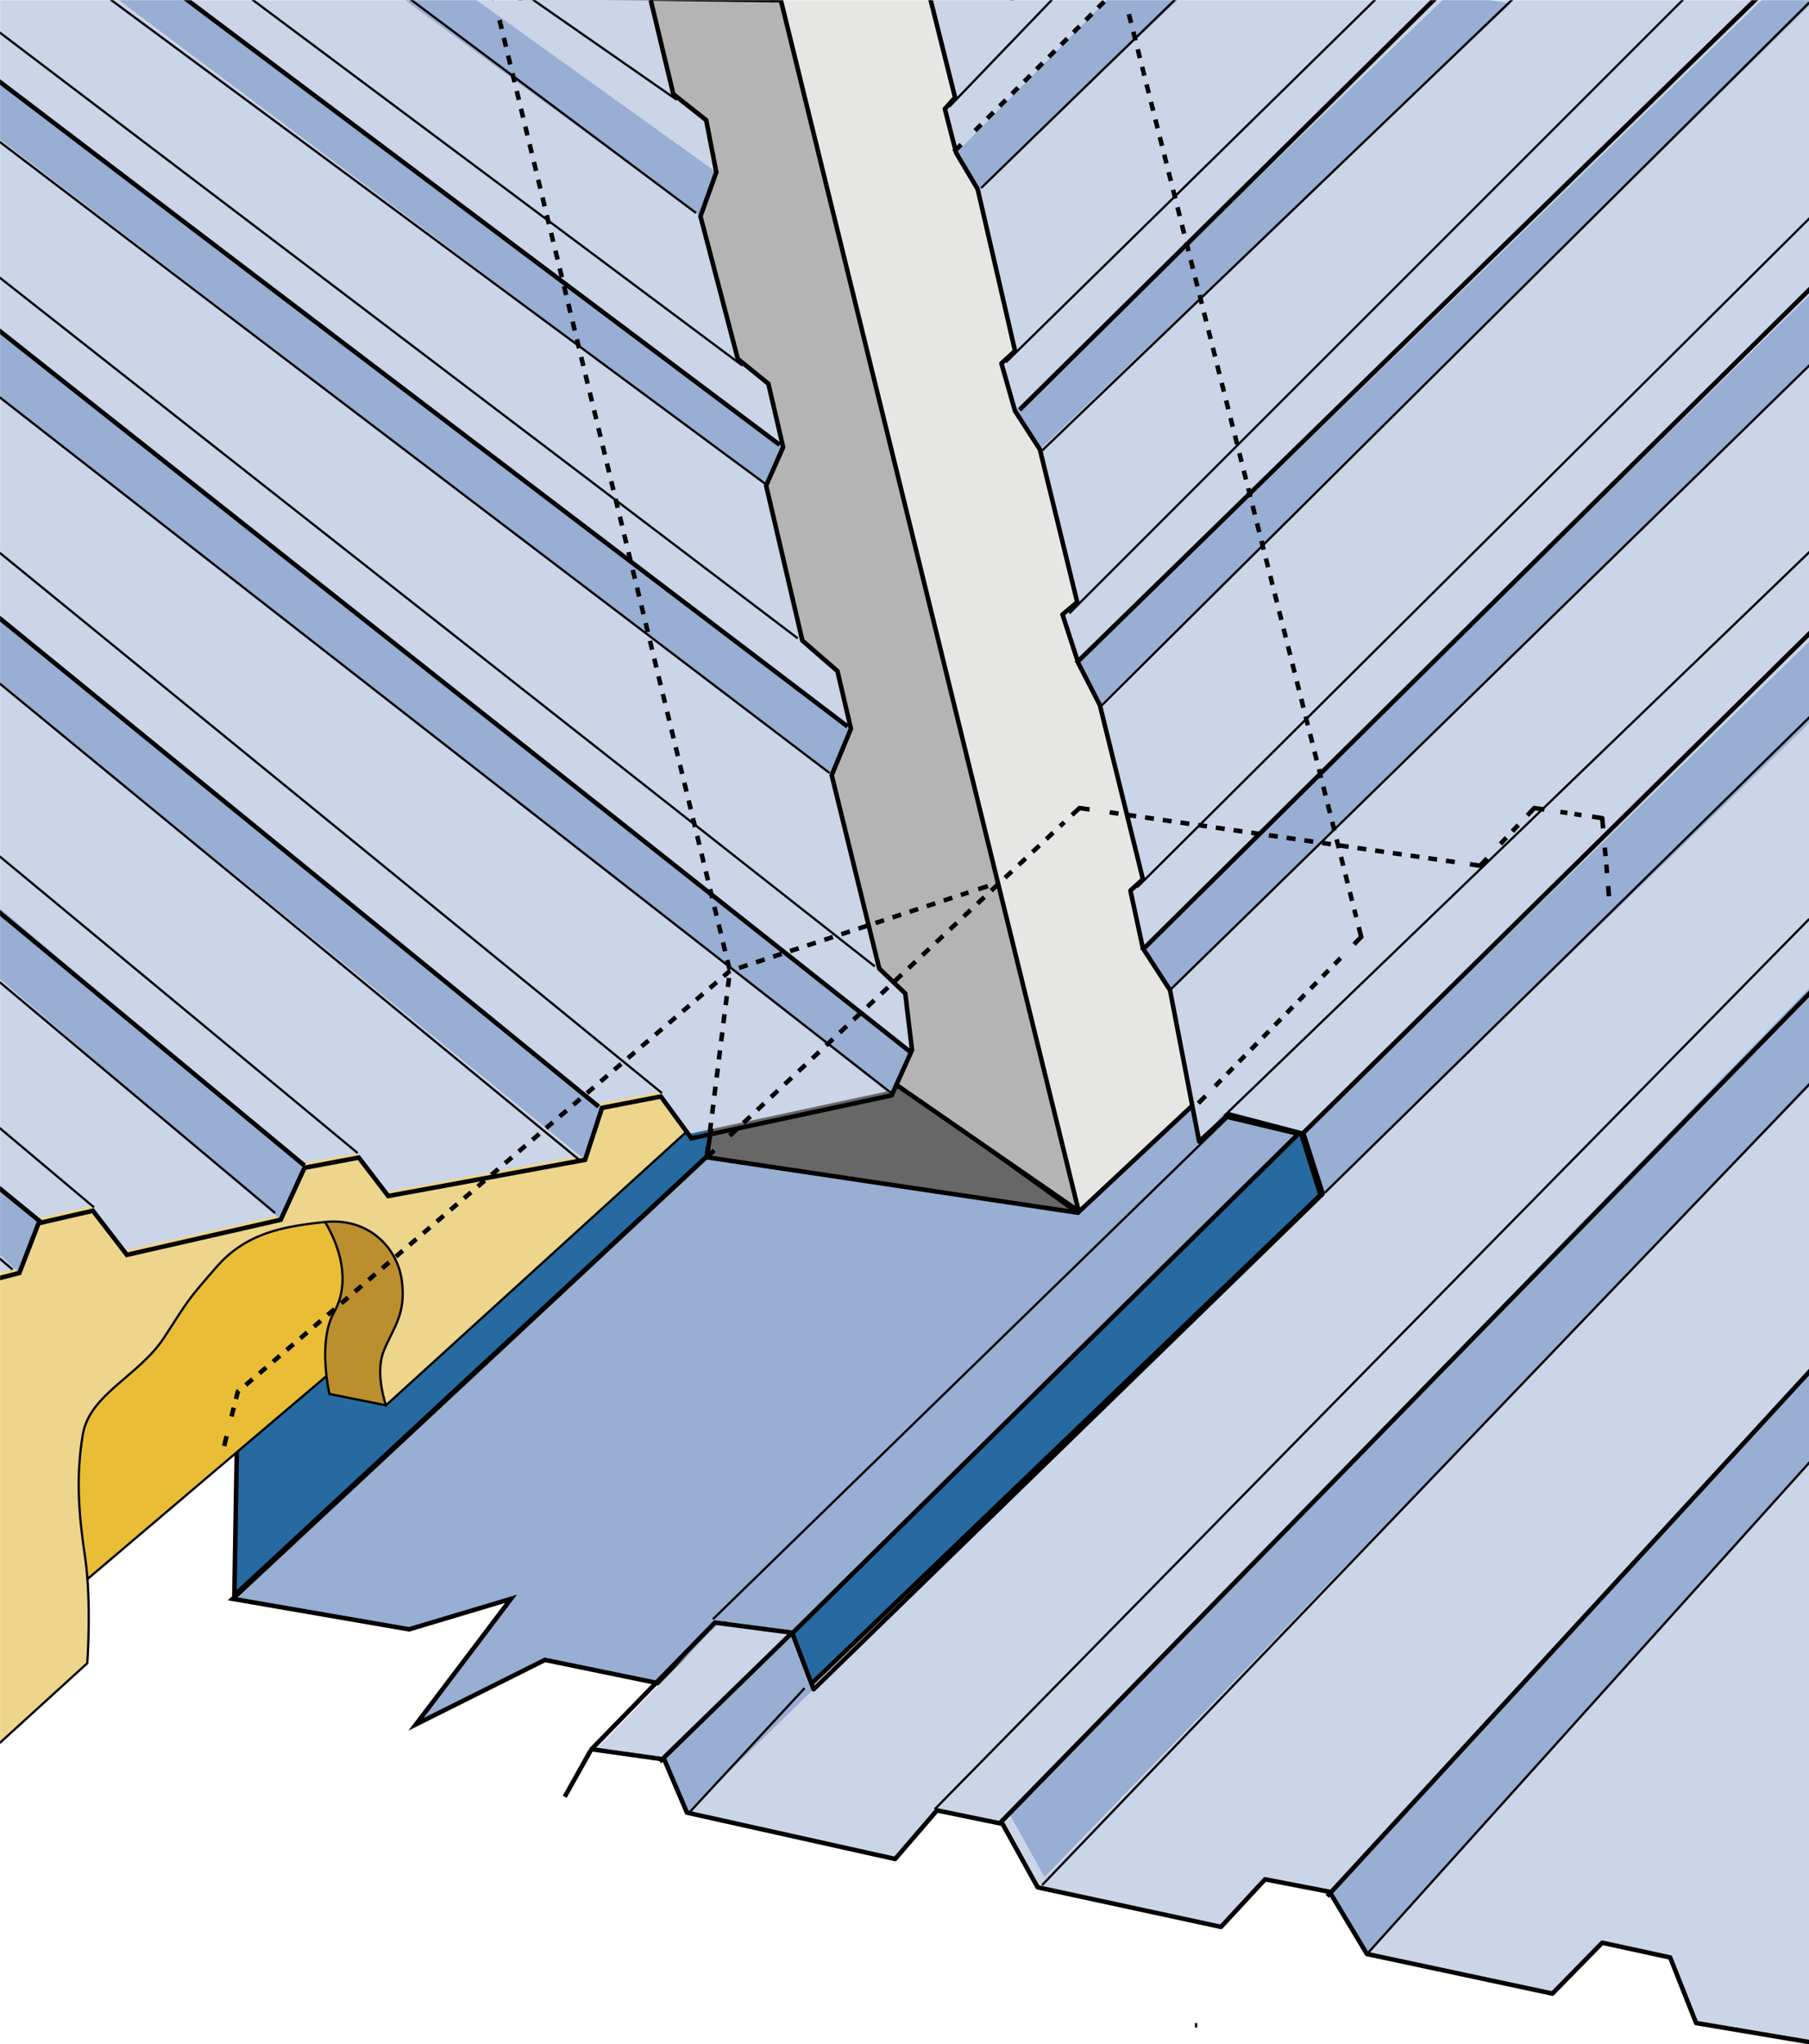 <?xml version="1.0" encoding="UTF-8" standalone="no"?>
<!-- Generator: Adobe Illustrator 23.0.4, SVG Export Plug-In . SVG Version: 6.00 Build 0)  -->

<svg
   xmlns:dc="http://purl.org/dc/elements/1.1/"
   xmlns:cc="http://creativecommons.org/ns#"
   xmlns:rdf="http://www.w3.org/1999/02/22-rdf-syntax-ns#"
   xmlns:svg="http://www.w3.org/2000/svg"
   xmlns="http://www.w3.org/2000/svg"
   xmlns:xlink="http://www.w3.org/1999/xlink"
   xmlns:sodipodi="http://sodipodi.sourceforge.net/DTD/sodipodi-0.dtd"
   xmlns:inkscape="http://www.inkscape.org/namespaces/inkscape"
   version="1.1"
   x="0px"
   y="0px"
   viewBox="0 0 400 452.017"
   xml:space="preserve"
   id="svg220"
   sodipodi:docname="Gable dormer valley detail trapezoidal.svg"
   width="400"
   height="452.017"
   inkscape:version="0.92.3 (2405546, 2018-03-11)"><defs
   id="defs224" /><sodipodi:namedview
   pagecolor="#ffffff"
   bordercolor="#666666"
   borderopacity="1"
   objecttolerance="10"
   gridtolerance="10"
   guidetolerance="10"
   inkscape:pageopacity="0"
   inkscape:pageshadow="2"
   inkscape:window-width="1920"
   inkscape:window-height="1057"
   id="namedview222"
   showgrid="false"
   fit-margin-top="0"
   fit-margin-left="0"
   fit-margin-right="0"
   fit-margin-bottom="0"
   inkscape:zoom="1.1212866"
   inkscape:cx="388.74085"
   inkscape:cy="106.8282"
   inkscape:window-x="1358"
   inkscape:window-y="-8"
   inkscape:window-maximized="1"
   inkscape:current-layer="svg220" />
<style
   type="text/css"
   id="style2">
	.st0{clip-path:url(#SVGID_2_);}
	.st1{fill:#276AA1;stroke:#000000;stroke-miterlimit:10;}
	.st2{fill:#276AA1;stroke:#000000;stroke-linejoin:round;stroke-miterlimit:10;}
	.st3{fill:#98AED2;stroke:#000000;stroke-miterlimit:10;}
	.st4{fill:none;stroke:#000000;stroke-width:0.5;stroke-miterlimit:10;}
	.st5{fill:#676767;stroke:#000000;stroke-linejoin:round;stroke-miterlimit:10;}
	.st6{fill:#E6E6E5;stroke:#000000;stroke-linejoin:round;stroke-miterlimit:10;}
	.st7{fill:#B4B4B4;stroke:#000000;stroke-linejoin:round;stroke-miterlimit:10;}
	.st8{fill:#E9BE36;stroke:#000000;stroke-width:0.5;stroke-miterlimit:10;}
	.st9{fill:#BB8F2D;stroke:#000000;stroke-width:0.5;stroke-miterlimit:10;}
	.st10{fill:#EDD58C;stroke:#000000;stroke-width:0.5;stroke-miterlimit:10;}
	.st11{fill:#CBD5E8;}
	.st12{fill:#98AED2;}
	.st13{fill:none;stroke:#000000;stroke-miterlimit:10;}
	.st14{fill:none;stroke:#000000;stroke-linejoin:round;stroke-miterlimit:10;}
	.st15{fill:none;stroke:#000000;stroke-miterlimit:10;stroke-dasharray:1.923,1.923;}
	.st16{fill:none;stroke:#000000;stroke-miterlimit:10;stroke-dasharray:2.001,2.001;}
	.st17{fill:none;stroke:#000000;stroke-miterlimit:10;stroke-dasharray:1.887,1.887;}
	.st18{fill:none;stroke:#000000;stroke-linejoin:round;}
	.st19{fill:none;stroke:#000000;stroke-linejoin:round;stroke-dasharray:2.018,2.018;}
	.st20{fill:none;stroke:#000000;stroke-linejoin:round;stroke-dasharray:2.084,2.084;}
	.st21{fill:none;stroke:#000000;stroke-linejoin:round;stroke-dasharray:1.977,1.977;}
	.st22{fill:none;stroke:#000000;stroke-linejoin:round;stroke-dasharray:1.915,1.915;}
	.st23{fill:none;stroke:#000000;stroke-linejoin:round;stroke-dasharray:1.57,1.57;}
	.st24{fill:none;stroke:#000000;stroke-linejoin:round;stroke-dasharray:1.887,1.887;}
	.st25{fill:none;stroke:#000000;stroke-miterlimit:10;stroke-dasharray:1.986,1.986;}
</style>
<g
   id="valley_x2F__gutter"
   transform="translate(-25.895,-155.782)">
</g>
<g
   id="valley"
   transform="translate(-25.895,-155.782)">
</g>
<g
   id="wall"
   transform="translate(-25.895,-155.782)">
</g>
<g
   id="roof"
   transform="matrix(2.262,0,0,2.262,-310.93,-637.919)"
   style="stroke-width:0.442">
	<g
   id="g217"
   style="stroke-width:0.442">
		<defs
   id="defs8">
			<rect
   id="SVGID_1_"
   x="137.47"
   y="282.04"
   width="176.85"
   height="201.4" />
		</defs>
		<clipPath
   id="SVGID_2_">
			<use
   xlink:href="#SVGID_1_"
   style="overflow:visible"
   id="use10"
   x="0"
   y="0"
   width="100%"
   height="100%" />
		</clipPath>
		<g
   class="st0"
   clip-path="url(#SVGID_2_)"
   id="g215"
   style="stroke-width:0.442">
			<polygon
   class="st1"
   points="214.12,442.3 216.11,447.27 266.54,398.83 264.55,392.53 "
   id="polygon13"
   style="fill:#276aa1;stroke:#000000;stroke-width:0.442;stroke-miterlimit:10" />
			<polygon
   class="st2"
   points="160.37,437.98 160.7,418.08 208.81,376.93 235.02,368.64 "
   id="polygon15"
   style="fill:#276aa1;stroke:#000000;stroke-width:0.442;stroke-linejoin:round;stroke-miterlimit:10" />
			<polygon
   class="st3"
   points="208.31,440.75 213.95,442.63 264.38,392.86 257.42,391.2 263.72,378.26 225.23,377.26 214.28,387.88 160.2,438.32 177.45,441.3 187.41,438.32 178.12,450.59 190.73,444.29 202.01,446.61 "
   id="polygon17"
   style="fill:#98aed2;stroke:#000000;stroke-width:0.442;stroke-miterlimit:10" />
			<line
   class="st4"
   x1="258.58"
   y1="390.2"
   x2="207.15"
   y2="440.31"
   id="line19"
   style="fill:none;stroke:#000000;stroke-width:0.221;stroke-miterlimit:10" />
			<polygon
   class="st5"
   points="242.82,400.57 209.42,376.57 206.54,395.15 "
   id="polygon21"
   style="fill:#676767;stroke:#000000;stroke-width:0.442;stroke-linejoin:round;stroke-miterlimit:10" />
			<polygon
   class="st6"
   points="212.79,281.38 242.82,400.57 264.55,380.25 236.02,280.71 "
   id="polygon23"
   style="fill:#e6e6e5;stroke:#000000;stroke-width:0.442;stroke-linejoin:round;stroke-miterlimit:10" />
			<polygon
   class="st7"
   points="213.79,282.04 242.9,400.41 209.47,377.26 188.24,281.71 "
   id="polygon25"
   style="fill:#b4b4b4;stroke:#000000;stroke-width:0.442;stroke-linejoin:round;stroke-miterlimit:10" />
			<polygon
   class="st8"
   points="142.67,407.24 141.79,439.97 182.93,405.02 172.75,396.62 "
   id="polygon27"
   style="fill:#e9be36;stroke:#000000;stroke-width:0.221;stroke-miterlimit:10" />
			<path
   class="st9"
   d="m 175.19,419.4 -5.53,-1.11 c 0,0 -1.18,-5.1 0.44,-7.96 2.32,-4.09 -0.88,-8.85 -0.88,-8.85 l 7.52,-1.77 1.33,12.83 z"
   id="path29"
   inkscape:connector-curvature="0"
   style="fill:#bb8f2d;stroke:#000000;stroke-width:0.221;stroke-miterlimit:10" />
			<path
   class="st10"
   d="m 207.26,390.2 -32.07,29.2 c 0,0 -1.11,-3.1 -0.22,-5.31 0.88,-2.21 2.21,-3.54 1.77,-6.86 -0.44,-3.32 -3.32,-6.19 -7.52,-5.75 -4.2,0.44 -7.74,1.11 -10.62,4.42 -2.88,3.31 -2.65,3.1 -5.09,6.86 -2.43,3.76 -7.3,5.53 -7.96,9.51 -0.66,3.98 -0.44,7.52 0.22,11.94 0.66,4.42 0.22,10.4 0.22,10.4 l -9.95,9.07 v -54.86 l 64.15,-15.04 z"
   id="path31"
   inkscape:connector-curvature="0"
   style="fill:#edd58c;stroke:#000000;stroke-width:0.221;stroke-miterlimit:10" />
			<polygon
   class="st11"
   points="236.68,322.19 239.11,325.95 242.76,340.88 241.32,342.09 242.87,346.85 244.97,350.94 249.18,367.97 247.96,369.08 249.18,374.72 251.83,378.81 254.68,393.61 257,390.95 264.88,392.86 266.76,398.72 216.99,447.16 214.89,441.63 207.8,440.64 195.73,453.02 202.39,454.02 204.61,459.22 224.96,463.75 229.05,459 235.46,460.32 238.89,466.52 256.81,470.39 261.12,465.74 267.43,466.96 271.08,473.04 289.21,476.91 294.08,471.94 300.72,473.38 303.26,479.79 314.43,481.67 315.2,281.71 228.38,281.82 230.82,291.55 229.82,292.66 230.93,296.97 233.03,300.51 236.68,316.32 235.35,317.54 "
   id="polygon33"
   style="fill:#cbd5e8;stroke-width:0.442" />
			<polygon
   class="st11"
   points="213.79,325.29 212.13,329.05 215.67,344.2 219.09,347.19 220.42,352.83 218.54,357.36 223.19,376.27 225.73,378.71 226.39,384.24 224.4,388.66 204.83,392.86 201.84,388.77 196.09,389.88 194.43,394.97 175.19,398.51 172.31,394.74 167,395.74 164.68,400.83 149.64,404.26 146.32,399.94 141.01,401.16 139.13,406.03 136.26,406.69 136.37,281.27 200.85,281.6 203.06,290.78 206.26,293.33 207.26,298.41 205.71,302.73 209.36,316.66 212.35,319.1 "
   id="polygon35"
   style="fill:#cbd5e8;stroke-width:0.442" />
			<polygon
   class="st12"
   points="315.65,386.89 314.65,378.26 236.13,459.33 239.56,465.52 "
   id="polygon37"
   style="fill:#98aed2;stroke-width:0.442" />
			<polygon
   class="st12"
   points="204.61,459.22 202.39,454.02 214.89,441.63 216.99,447.16 "
   id="polygon39"
   style="fill:#98aed2;stroke-width:0.442" />
			<polygon
   class="st12"
   points="314.65,415.75 267.43,466.96 271.08,473.04 314.65,424.71 "
   id="polygon41"
   style="fill:#98aed2;stroke-width:0.442" />
			<polygon
   class="st12"
   points="314.65,344.42 264.88,392.86 266.76,398.72 314.98,352.05 "
   id="polygon43"
   style="fill:#98aed2;stroke-width:0.442" />
			<polygon
   class="st12"
   points="315.32,316.88 251.83,378.81 249.18,374.72 315.32,309.91 "
   id="polygon45"
   style="fill:#98aed2;stroke-width:0.442" />
			<polygon
   class="st12"
   points="315.2,281.71 244.97,350.94 242.87,346.85 309.67,282.04 "
   id="polygon47"
   style="fill:#98aed2;stroke-width:0.442" />
			<polygon
   class="st12"
   points="285.12,282.37 239.11,325.95 236.68,322.19 279.15,281.38 "
   id="polygon49"
   style="fill:#98aed2;stroke-width:0.442" />
			<polygon
   class="st12"
   points="253.27,281.38 233.03,300.51 230.93,296.97 246.63,281.04 "
   id="polygon51"
   style="fill:#98aed2;stroke-width:0.442" />
			<polygon
   class="st12"
   points="176.62,281.71 183.59,281.71 207.48,298.85 205.93,303.16 "
   id="polygon53"
   style="fill:#98aed2;stroke-width:0.442" />
			<polygon
   class="st12"
   points="149.09,282.04 155.06,281.38 214.01,325.73 212.35,329.49 "
   id="polygon55"
   style="fill:#98aed2;stroke-width:0.442" />
			<polygon
   class="st12"
   points="136.15,294.65 136.15,289.01 220.64,353.26 218.76,357.8 "
   id="polygon57"
   style="fill:#98aed2;stroke-width:0.442" />
			<polygon
   class="st12"
   points="135.81,319.53 136.15,313.56 226.61,384.67 224.62,389.1 "
   id="polygon59"
   style="fill:#98aed2;stroke-width:0.442" />
			<polygon
   class="st12"
   points="136.48,348.07 136.15,341.43 196.31,390.32 194.65,395.4 "
   id="polygon61"
   style="fill:#98aed2;stroke-width:0.442" />
			<polygon
   class="st12"
   points="136.15,376.6 136.48,369.97 167.22,396.18 164.9,401.26 "
   id="polygon63"
   style="fill:#98aed2;stroke-width:0.442" />
			<polygon
   class="st12"
   points="136.15,403.48 136.15,397.17 141.23,401.6 139.35,406.46 "
   id="polygon65"
   style="fill:#98aed2;stroke-width:0.442" />
			<polyline
   class="st13"
   points="135.92,407.35 139.35,406.46 141.23,401.6 146.54,400.38 149.86,404.69 164.9,401.26      167.22,396.18 172.53,395.18 175.41,398.94 194.65,395.4 196.31,390.32 202.06,389.21 205.05,393.3 224.62,389.1 226.61,384.67      225.95,379.14 223.41,376.71 218.76,357.8 220.64,353.26 219.32,347.62 215.89,344.64 212.35,329.49 214.01,325.73      212.57,319.53 209.58,317.1 205.93,303.16 207.48,298.85 206.49,293.76 203.28,291.22 201.07,282.04    "
   id="polyline67"
   style="fill:none;stroke:#000000;stroke-width:0.442;stroke-miterlimit:10" />
			<polyline
   class="st14"
   points="314.43,481.67 303.26,479.79 300.72,473.38 294.08,471.94 289.21,476.91 271.08,473.04      267.43,466.96 261.12,465.74 256.81,470.39 238.89,466.52 235.46,460.32 229.05,459 224.96,463.75 204.61,459.22 202.39,454.02      195.28,453.02 207.34,440.64 214.89,441.63 216.99,447.16 266.76,398.72 264.88,392.86 257.57,390.95 254.68,393.61      251.83,378.81 249.18,374.72 247.96,369.08 249.18,367.97 244.97,350.94 242.87,346.85 241.32,342.09 242.76,340.88      239.11,325.95 236.68,322.19 235.35,317.54 236.68,316.32 233.03,300.51 230.93,296.97 229.82,292.66 230.82,291.55      228.38,281.82    "
   id="polyline69"
   style="fill:none;stroke:#000000;stroke-width:0.442;stroke-linejoin:round;stroke-miterlimit:10" />
			<g
   id="g87"
   style="stroke-width:0.442">
				<g
   id="g85"
   style="stroke-width:0.442">
					<line
   class="st13"
   x1="230.71"
   y1="296.86"
   x2="231.41"
   y2="296.15"
   id="line71"
   style="fill:none;stroke:#000000;stroke-width:0.442;stroke-miterlimit:10" />
					<line
   class="st15"
   x1="232.77"
   y1="294.79"
   x2="245.69"
   y2="281.88"
   id="line73"
   style="fill:none;stroke:#000000;stroke-width:0.442;stroke-miterlimit:10;stroke-dasharray:0.85, 0.85" />
					<polyline
   class="st13"
   points="246.37,281.2 247.08,280.49 247.32,281.46      "
   id="polyline75"
   style="fill:none;stroke:#000000;stroke-width:0.442;stroke-miterlimit:10" />
					<line
   class="st16"
   x1="247.81"
   y1="283.4"
   x2="270.03"
   y2="371.68"
   id="line77"
   style="fill:none;stroke:#000000;stroke-width:0.442;stroke-miterlimit:10;stroke-dasharray:0.885, 0.885" />
					<polyline
   class="st13"
   points="270.28,372.65 270.52,373.61 269.82,374.33      "
   id="polyline79"
   style="fill:none;stroke:#000000;stroke-width:0.442;stroke-miterlimit:10" />
					<line
   class="st17"
   x1="268.5"
   y1="375.68"
   x2="255.96"
   y2="388.48"
   id="line81"
   style="fill:none;stroke:#000000;stroke-width:0.442;stroke-miterlimit:10;stroke-dasharray:0.834, 0.834" />
					<line
   class="st13"
   x1="255.3"
   y1="389.16"
   x2="254.6"
   y2="389.87"
   id="line83"
   style="fill:none;stroke:#000000;stroke-width:0.442;stroke-miterlimit:10" />
				</g>
			</g>
			<line
   class="st13"
   x1="278.93"
   y1="280.71"
   x2="237.12"
   y2="322.08"
   id="line89"
   style="fill:none;stroke:#000000;stroke-width:0.442;stroke-miterlimit:10" />
			<line
   class="st13"
   x1="309.45"
   y1="281.6"
   x2="242.65"
   y2="346.85"
   id="line91"
   style="fill:none;stroke:#000000;stroke-width:0.442;stroke-miterlimit:10" />
			<line
   class="st13"
   x1="314.98"
   y1="309.69"
   x2="249.07"
   y2="374.94"
   id="line93"
   style="fill:none;stroke:#000000;stroke-width:0.442;stroke-miterlimit:10" />
			<line
   class="st13"
   x1="314.54"
   y1="343.75"
   x2="264.77"
   y2="392.86"
   id="line95"
   style="fill:none;stroke:#000000;stroke-width:0.442;stroke-miterlimit:10" />
			<line
   class="st13"
   x1="314.98"
   y1="378.48"
   x2="235.13"
   y2="460.32"
   id="line97"
   style="fill:none;stroke:#000000;stroke-width:0.442;stroke-miterlimit:10" />
			<line
   class="st13"
   x1="314.87"
   y1="415.53"
   x2="267.2"
   y2="467.4"
   id="line99"
   style="fill:none;stroke:#000000;stroke-width:0.442;stroke-miterlimit:10" />
			<line
   class="st13"
   x1="214.78"
   y1="441.74"
   x2="201.95"
   y2="454.24"
   id="line101"
   style="fill:none;stroke:#000000;stroke-width:0.442;stroke-miterlimit:10" />
			<line
   class="st13"
   x1="136.03"
   y1="397.06"
   x2="141.45"
   y2="401.49"
   id="line103"
   style="fill:none;stroke:#000000;stroke-width:0.442;stroke-miterlimit:10" />
			<line
   class="st13"
   x1="136.03"
   y1="370.08"
   x2="167.22"
   y2="395.96"
   id="line105"
   style="fill:none;stroke:#000000;stroke-width:0.442;stroke-miterlimit:10" />
			<line
   class="st13"
   x1="136.03"
   y1="341.32"
   x2="195.98"
   y2="390.2"
   id="line107"
   style="fill:none;stroke:#000000;stroke-width:0.442;stroke-miterlimit:10" />
			<line
   class="st13"
   x1="136.26"
   y1="313.45"
   x2="226.5"
   y2="384.9"
   id="line109"
   style="fill:none;stroke:#000000;stroke-width:0.442;stroke-miterlimit:10" />
			<line
   class="st13"
   x1="136.26"
   y1="289.12"
   x2="220.31"
   y2="353.04"
   id="line111"
   style="fill:none;stroke:#000000;stroke-width:0.442;stroke-miterlimit:10" />
			<line
   class="st13"
   x1="155.5"
   y1="281.82"
   x2="213.67"
   y2="325.5"
   id="line113"
   style="fill:none;stroke:#000000;stroke-width:0.442;stroke-miterlimit:10" />
			<line
   class="st4"
   x1="240.88"
   y1="281.38"
   x2="230.26"
   y2="292.44"
   id="line115"
   style="fill:none;stroke:#000000;stroke-width:0.221;stroke-miterlimit:10" />
			<line
   class="st4"
   x1="272.51"
   y1="281.38"
   x2="235.79"
   y2="317.43"
   id="line117"
   style="fill:none;stroke:#000000;stroke-width:0.221;stroke-miterlimit:10" />
			<line
   class="st4"
   x1="302.15"
   y1="281.82"
   x2="241.99"
   y2="341.98"
   id="line119"
   style="fill:none;stroke:#000000;stroke-width:0.221;stroke-miterlimit:10" />
			<line
   class="st4"
   x1="314.98"
   y1="302.72"
   x2="248.62"
   y2="368.75"
   id="line121"
   style="fill:none;stroke:#000000;stroke-width:0.221;stroke-miterlimit:10" />
			<line
   class="st4"
   x1="314.54"
   y1="335.78"
   x2="257.14"
   y2="391.09"
   id="line123"
   style="fill:none;stroke:#000000;stroke-width:0.221;stroke-miterlimit:10" />
			<line
   class="st4"
   x1="252.83"
   y1="281.49"
   x2="233.36"
   y2="300.4"
   id="line125"
   style="fill:none;stroke:#000000;stroke-width:0.221;stroke-miterlimit:10" />
			<line
   class="st4"
   x1="285.79"
   y1="281.49"
   x2="239.33"
   y2="326.06"
   id="line127"
   style="fill:none;stroke:#000000;stroke-width:0.221;stroke-miterlimit:10" />
			<line
   class="st4"
   x1="314.32"
   y1="282.26"
   x2="245.08"
   y2="351.05"
   id="line129"
   style="fill:none;stroke:#000000;stroke-width:0.221;stroke-miterlimit:10" />
			<line
   class="st4"
   x1="314.98"
   y1="317.1"
   x2="251.94"
   y2="378.7"
   id="line131"
   style="fill:none;stroke:#000000;stroke-width:0.221;stroke-miterlimit:10" />
			<line
   class="st4"
   x1="314.76"
   y1="351.72"
   x2="266.98"
   y2="398.61"
   id="line133"
   style="fill:none;stroke:#000000;stroke-width:0.221;stroke-miterlimit:10" />
			<line
   class="st4"
   x1="216.11"
   y1="447.05"
   x2="204.83"
   y2="459.22"
   id="line135"
   style="fill:none;stroke:#000000;stroke-width:0.221;stroke-miterlimit:10" />
			<line
   class="st4"
   x1="314.32"
   y1="371.85"
   x2="228.83"
   y2="458.89"
   id="line137"
   style="fill:none;stroke:#000000;stroke-width:0.221;stroke-miterlimit:10" />
			<line
   class="st4"
   x1="314.76"
   y1="387.55"
   x2="239.33"
   y2="466.3"
   id="line139"
   style="fill:none;stroke:#000000;stroke-width:0.221;stroke-miterlimit:10" />
			<line
   class="st4"
   x1="314.98"
   y1="424.27"
   x2="271.19"
   y2="472.93"
   id="line141"
   style="fill:none;stroke:#000000;stroke-width:0.221;stroke-miterlimit:10" />
			<line
   class="st4"
   x1="254.38"
   y1="479.79"
   x2="254.38"
   y2="480.23"
   id="line143"
   style="fill:none;stroke:#000000;stroke-width:0.221;stroke-miterlimit:10" />
			<g
   id="g173"
   style="stroke-width:0.442">
				<g
   id="g171"
   style="stroke-width:0.442">
					<line
   class="st18"
   x1="185.58"
   y1="281.04"
   x2="185.82"
   y2="282.02"
   id="line145"
   style="fill:none;stroke:#000000;stroke-width:0.442;stroke-linejoin:round" />
					<polyline
   class="st19"
   points="186.29,283.98 208.81,376.93 206.79,393.16      "
   id="polyline147"
   style="fill:none;stroke:#000000;stroke-width:0.442;stroke-linejoin:round;stroke-dasharray:0.892, 0.892" />
					<polyline
   class="st18"
   points="206.66,394.16 206.54,395.15 207.27,394.47      "
   id="polyline149"
   style="fill:none;stroke:#000000;stroke-width:0.442;stroke-linejoin:round" />
					<line
   class="st20"
   x1="208.79"
   y1="393.05"
   x2="241.49"
   y2="362.4"
   id="line151"
   style="fill:none;stroke:#000000;stroke-width:0.442;stroke-linejoin:round;stroke-dasharray:0.922, 0.922" />
					<polyline
   class="st18"
   points="242.25,361.69 242.98,361.01 243.97,361.15      "
   id="polyline153"
   style="fill:none;stroke:#000000;stroke-width:0.442;stroke-linejoin:round" />
					<line
   class="st21"
   x1="245.93"
   y1="361.43"
   x2="280.17"
   y2="366.36"
   id="line155"
   style="fill:none;stroke:#000000;stroke-width:0.442;stroke-linejoin:round;stroke-dasharray:0.874, 0.874" />
					<polyline
   class="st18"
   points="281.15,366.5 282.14,366.65 282.82,365.92      "
   id="polyline157"
   style="fill:none;stroke:#000000;stroke-width:0.442;stroke-linejoin:round" />
					<line
   class="st22"
   x1="284.13"
   y1="364.52"
   x2="286.1"
   y2="362.43"
   id="line159"
   style="fill:none;stroke:#000000;stroke-width:0.442;stroke-linejoin:round;stroke-dasharray:0.847, 0.847" />
					<polyline
   class="st18"
   points="286.76,361.73 287.44,361.01 288.43,361.15      "
   id="polyline161"
   style="fill:none;stroke:#000000;stroke-width:0.442;stroke-linejoin:round" />
					<line
   class="st23"
   x1="289.99"
   y1="361.39"
   x2="292.32"
   y2="361.74"
   id="line163"
   style="fill:none;stroke:#000000;stroke-width:0.442;stroke-linejoin:round;stroke-dasharray:0.694, 0.694" />
					<polyline
   class="st18"
   points="293.09,361.85 294.08,362 294.17,363      "
   id="polyline165"
   style="fill:none;stroke:#000000;stroke-width:0.442;stroke-linejoin:round" />
					<line
   class="st24"
   x1="294.33"
   y1="364.88"
   x2="294.58"
   y2="367.7"
   id="line167"
   style="fill:none;stroke:#000000;stroke-width:0.442;stroke-linejoin:round;stroke-dasharray:0.834, 0.834" />
					<line
   class="st18"
   x1="294.66"
   y1="368.64"
   x2="294.74"
   y2="369.63"
   id="line169"
   style="fill:none;stroke:#000000;stroke-width:0.442;stroke-linejoin:round" />
				</g>
			</g>
			<line
   class="st4"
   x1="203.61"
   y1="291.77"
   x2="188.68"
   y2="281.38"
   id="line175"
   style="fill:none;stroke:#000000;stroke-width:0.221;stroke-miterlimit:10" />
			<line
   class="st4"
   x1="210.03"
   y1="317.76"
   x2="161.91"
   y2="281.82"
   id="line177"
   style="fill:none;stroke:#000000;stroke-width:0.221;stroke-miterlimit:10" />
			<line
   class="st4"
   x1="215.44"
   y1="344.42"
   x2="136.48"
   y2="284.47"
   id="line179"
   style="fill:none;stroke:#000000;stroke-width:0.221;stroke-miterlimit:10" />
			<line
   class="st4"
   x1="222.97"
   y1="376.49"
   x2="136.7"
   y2="308.58"
   id="line181"
   style="fill:none;stroke:#000000;stroke-width:0.221;stroke-miterlimit:10" />
			<line
   class="st4"
   x1="202.17"
   y1="388.88"
   x2="136.7"
   y2="335.46"
   id="line183"
   style="fill:none;stroke:#000000;stroke-width:0.221;stroke-miterlimit:10" />
			<line
   class="st4"
   x1="172.42"
   y1="394.74"
   x2="136.26"
   y2="364.77"
   id="line185"
   style="fill:none;stroke:#000000;stroke-width:0.221;stroke-miterlimit:10" />
			<line
   class="st4"
   x1="146.65"
   y1="400.05"
   x2="136.26"
   y2="391.31"
   id="line187"
   style="fill:none;stroke:#000000;stroke-width:0.221;stroke-miterlimit:10" />
			<line
   class="st4"
   x1="138.69"
   y1="406.13"
   x2="135.59"
   y2="403.48"
   id="line189"
   style="fill:none;stroke:#000000;stroke-width:0.221;stroke-miterlimit:10" />
			<line
   class="st4"
   x1="164.35"
   y1="400.6"
   x2="135.59"
   y2="376.49"
   id="line191"
   style="fill:none;stroke:#000000;stroke-width:0.221;stroke-miterlimit:10" />
			<line
   class="st4"
   x1="194.21"
   y1="395.51"
   x2="135.81"
   y2="347.51"
   id="line193"
   style="fill:none;stroke:#000000;stroke-width:0.221;stroke-miterlimit:10" />
			<line
   class="st4"
   x1="224.73"
   y1="388.99"
   x2="135.59"
   y2="319.42"
   id="line195"
   style="fill:none;stroke:#000000;stroke-width:0.221;stroke-miterlimit:10" />
			<line
   class="st4"
   x1="218.54"
   y1="357.58"
   x2="135.81"
   y2="294.65"
   id="line197"
   style="fill:none;stroke:#000000;stroke-width:0.221;stroke-miterlimit:10" />
			<line
   class="st4"
   x1="212.35"
   y1="329.38"
   x2="147.76"
   y2="281.6"
   id="line199"
   style="fill:none;stroke:#000000;stroke-width:0.221;stroke-miterlimit:10" />
			<line
   class="st4"
   x1="205.49"
   y1="302.83"
   x2="176.51"
   y2="281.15"
   id="line201"
   style="fill:none;stroke:#000000;stroke-width:0.221;stroke-miterlimit:10" />
			<g
   id="g211"
   style="stroke-width:0.442">
				<g
   id="g209"
   style="stroke-width:0.442">
					<line
   class="st13"
   x1="159.37"
   y1="423.38"
   x2="159.61"
   y2="422.41"
   id="line203"
   style="fill:none;stroke:#000000;stroke-width:0.442;stroke-miterlimit:10" />
					<polyline
   class="st25"
   points="160.09,420.49 160.7,418.08 208.81,376.93 232.13,369.26      "
   id="polyline205"
   style="fill:none;stroke:#000000;stroke-width:0.442;stroke-miterlimit:10;stroke-dasharray:0.878, 0.878" />
					<line
   class="st13"
   x1="233.08"
   y1="368.95"
   x2="234.03"
   y2="368.64"
   id="line207"
   style="fill:none;stroke:#000000;stroke-width:0.442;stroke-miterlimit:10" />
				</g>
			</g>
			<line
   class="st13"
   x1="195.2"
   y1="453.14"
   x2="192.66"
   y2="457.67"
   id="line213"
   style="fill:none;stroke:#000000;stroke-width:0.442;stroke-miterlimit:10" />
		</g>
	</g>
</g>
</svg>